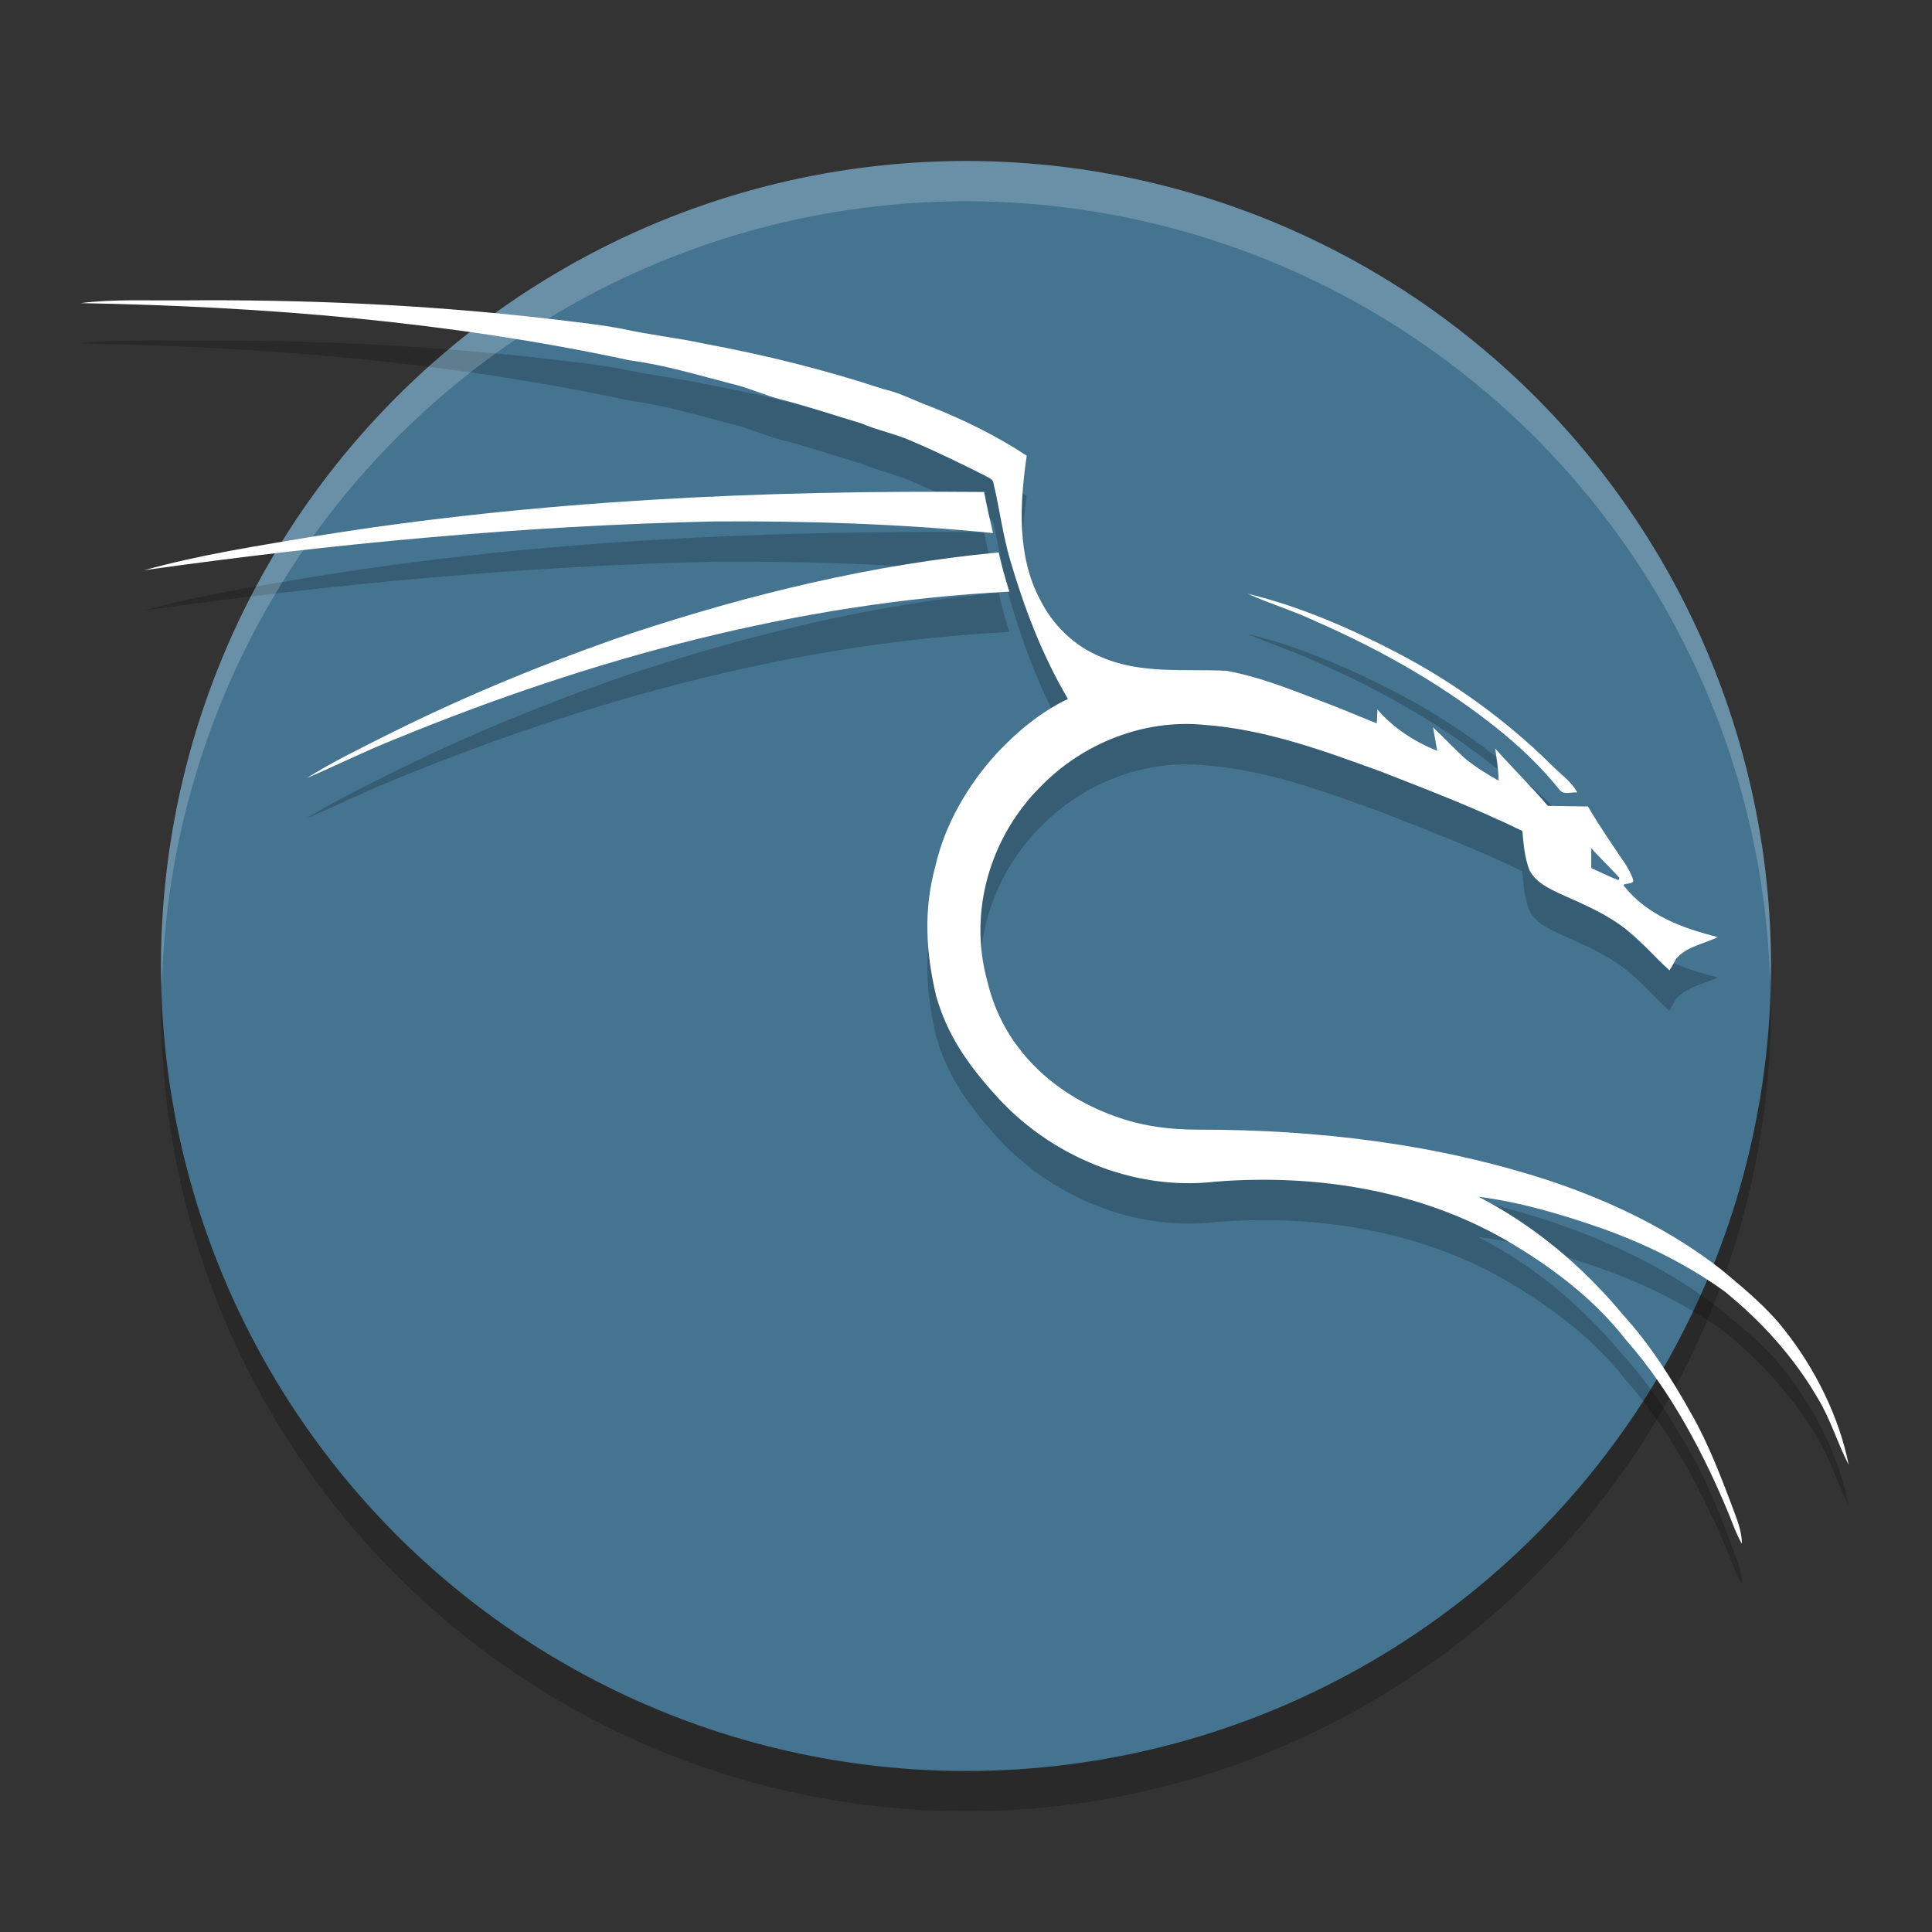 <svg xmlns="http://www.w3.org/2000/svg" width="48" height="48" version="1.1">
 <rect width="100%" height="100%" fill="#333333" stroke="none"/>
 <circle style="opacity:0.2" cx="24" cy="25" r="20"/>
 <circle style="fill:#447490" cx="24" cy="24" r="20"/>
 <path style="opacity:0.2" d="M 3.244,8.461 C 2.828,8.465 2.413,8.48 2,8.532 c 4.577,0.083 9.166,0.458 13.648,1.422 0.866,0.113 1.703,0.371 2.547,0.586 0.409,0.096 0.791,0.278 1.197,0.383 0.679,0.172 1.341,0.4 2.012,0.598 0.41,0.179 0.854,0.26 1.262,0.445 0.609,0.259 1.203,0.549 1.795,0.846 0.076,0.051 0.197,0.076 0.219,0.182 0.154,0.644 0.235,1.303 0.422,1.939 0.352,1.191 0.799,2.362 1.432,3.434 -0.674,0.321 -1.256,0.806 -1.766,1.346 -0.725,0.799 -1.29,1.763 -1.531,2.82 -0.295,1.082 -0.233,2.13 0.021,3.213 0.277,0.969 0.772,1.674 1.443,2.427 1.348,1.535 3.446,2.425 5.49,2.189 2.464,-0.198 5.031,0.196 7.195,1.434 1.137,0.657 2.21,1.465 3.021,2.508 1.102,1.254 1.932,2.828 2.564,4.367 0.093,0.232 0.176,0.47 0.305,0.686 0,-0.288 -0.107,-0.558 -0.203,-0.824 -0.295,-0.786 -0.629,-1.66 -1.045,-2.391 -0.492,-0.877 -1.031,-1.736 -1.711,-2.48 -0.993,-1.195 -2.203,-2.217 -3.588,-2.928 1.056,0.136 2.084,0.443 3.086,0.793 1.073,0.384 2.103,0.894 3.029,1.561 0.915,0.741 1.72,1.627 2.312,2.648 0.307,0.493 0.503,1.144 0.771,1.658 -0.236,-1.191 -0.833,-2.385 -1.58,-3.332 -0.442,-0.574 -1.004,-1.032 -1.555,-1.494 -1.272,-1.004 -2.751,-1.711 -4.281,-2.225 -2.809,-0.922 -5.78,-1.277 -8.729,-1.275 -0.712,0.004 -1.431,-0.09 -2.102,-0.34 -1.547,-0.556 -2.767,-1.722 -3.146,-3.321 -0.49,-1.737 0.054,-3.61 1.332,-4.877 1.038,-1.06 2.55,-1.664 4.037,-1.52 1.536,0.11 2.996,0.647 4.43,1.172 1.173,0.459 2.353,0.911 3.486,1.465 0.03,0.327 0.056,0.663 0.176,0.973 0.161,0.317 0.507,0.469 0.814,0.611 0.586,0.263 1.141,0.497 1.639,0.902 0.369,0.298 0.674,0.661 1.025,0.979 0.117,-0.188 0.136,-0.233 0.17,-0.299 0.018,-0.019 0.005,0.002 0.031,-0.027 0.265,-0.278 0.661,-0.333 1,-0.502 -0.88,-0.22 -1.745,-0.539 -2.322,-1.26 -0.091,-0.112 0.292,-0.011 0.213,-0.186 -0.056,-0.149 -0.108,-0.236 -0.184,-0.365 -0.319,-0.472 -0.645,-0.941 -0.932,-1.434 -0.333,-0.006 -0.666,-0.01 -0.998,-0.016 -0.418,-0.492 -0.88,-0.942 -1.307,-1.426 0.036,0.266 0.083,0.531 0.084,0.801 -0.285,-0.163 -0.568,-0.334 -0.822,-0.543 -0.278,-0.252 -0.535,-0.527 -0.809,-0.783 0.036,0.195 0.074,0.388 0.105,0.584 -0.562,-0.225 -1.09,-0.564 -1.484,-1.027 -0.006,0.115 -0.011,0.229 -0.016,0.344 -0.351,-0.135 -0.694,-0.286 -1.045,-0.422 -0.883,-0.332 -1.759,-0.714 -2.691,-0.883 -1.028,-0.052 -2.113,0.087 -3.086,-0.332 C 26.714,17.073 26.165,16.546 25.844,15.905 25.258,14.81 25.338,13.51 25.508,12.323 24.761,11.827 23.952,11.434 23.121,11.102 22.733,10.964 22.37,10.76 21.965,10.672 20.502,10.19 19.004,9.818 17.49,9.537 16.832,9.392 16.159,9.324 15.502,9.178 14.873,9.057 14.236,8.993 13.6,8.916 10.578,8.568 7.533,8.436 4.492,8.463 4.077,8.466 3.66,8.458 3.244,8.461 Z M 24.451,13.223 c -5.543,-0.047 -11.106,0.208 -16.584,1.094 -1.435,0.24 -2.879,0.461 -4.283,0.85 4.694,-0.66 9.423,-1.106 14.164,-1.211 2.309,-0.015 4.623,0.059 6.922,0.289 -0.077,-0.339 -0.156,-0.679 -0.219,-1.021 z m 0.361,1.502 c -3.119,0.293 -6.18,1.035 -9.148,2.018 -2.052,0.704 -4.067,1.527 -6.008,2.498 -0.689,0.346 -1.385,0.682 -2.039,1.094 0.738,-0.316 1.457,-0.675 2.203,-0.971 C 14.675,17.367 19.819,15.969 25.078,15.7 24.977,15.378 24.882,15.055 24.812,14.725 Z m 6.184,1.025 c 0.551,0.248 1.131,0.422 1.678,0.68 1.67,0.73 3.274,1.64 4.686,2.801 0.51,0.423 0.988,0.889 1.4,1.408 0.109,0.119 0.288,0.029 0.428,0.051 -0.157,-0.29 -0.443,-0.476 -0.666,-0.709 -1.127,-1.106 -2.421,-2.038 -3.82,-2.77 -1.179,-0.612 -2.412,-1.147 -3.705,-1.461 z"/>
 <path style="opacity:0.2;fill:#ffffff" d="M 24,4 A 20,20 0 0 0 4,24 20,20 0 0 0 4.021,24.582 20,20 0 0 1 24,5 20,20 0 0 1 43.979,24.418 20,20 0 0 0 44,24 20,20 0 0 0 24,4 Z"/>
 <path style="fill:#ffffff" d="M 3.244 7.461 C 2.828 7.464 2.413 7.479 2 7.531 C 6.577 7.614 11.166 7.989 15.648 8.953 C 16.514 9.066 17.351 9.324 18.195 9.539 C 18.604 9.635 18.986 9.817 19.393 9.922 C 20.071 10.094 20.733 10.321 21.404 10.52 C 21.815 10.698 22.259 10.779 22.666 10.965 C 23.275 11.224 23.869 11.514 24.461 11.811 C 24.537 11.862 24.658 11.887 24.68 11.992 C 24.833 12.636 24.915 13.296 25.102 13.932 C 25.453 15.122 25.9 16.294 26.533 17.365 C 25.859 17.686 25.277 18.171 24.768 18.711 C 24.042 19.51 23.478 20.474 23.236 21.531 C 22.942 22.613 23.003 23.661 23.258 24.744 C 23.535 25.713 24.029 26.42 24.701 27.172 C 26.049 28.707 28.147 29.595 30.191 29.359 C 32.655 29.161 35.222 29.557 37.387 30.795 C 38.523 31.452 39.597 32.26 40.408 33.303 C 41.511 34.556 42.34 36.128 42.973 37.668 C 43.065 37.9 43.149 38.138 43.277 38.354 C 43.277 38.065 43.171 37.795 43.074 37.529 C 42.779 36.743 42.446 35.869 42.029 35.139 C 41.538 34.262 40.998 33.405 40.318 32.66 C 39.326 31.465 38.115 30.444 36.73 29.732 C 37.786 29.868 38.814 30.175 39.816 30.525 C 40.889 30.909 41.92 31.417 42.846 32.084 C 43.76 32.825 44.565 33.711 45.158 34.732 C 45.466 35.226 45.661 35.879 45.93 36.393 C 45.693 35.202 45.097 34.007 44.35 33.061 C 43.908 32.487 43.346 32.028 42.795 31.566 C 41.523 30.563 40.044 29.853 38.514 29.34 C 35.705 28.418 32.733 28.065 29.785 28.066 C 29.073 28.07 28.354 27.977 27.684 27.727 C 26.136 27.171 24.917 26.004 24.537 24.404 C 24.047 22.667 24.591 20.794 25.869 19.527 C 26.907 18.467 28.42 17.863 29.906 18.008 C 31.442 18.118 32.902 18.655 34.336 19.18 C 35.509 19.638 36.689 20.091 37.822 20.645 C 37.852 20.972 37.878 21.307 37.998 21.617 C 38.159 21.934 38.505 22.086 38.812 22.229 C 39.398 22.491 39.953 22.725 40.451 23.131 C 40.82 23.429 41.126 23.792 41.477 24.109 C 41.594 23.922 41.613 23.876 41.646 23.811 C 41.665 23.791 41.652 23.812 41.678 23.783 C 41.943 23.505 42.339 23.45 42.678 23.281 C 41.798 23.062 40.932 22.742 40.355 22.021 C 40.264 21.909 40.647 22.011 40.568 21.836 C 40.513 21.687 40.461 21.6 40.385 21.471 C 40.066 20.999 39.739 20.53 39.453 20.037 C 39.12 20.031 38.787 20.027 38.455 20.021 C 38.037 19.529 37.575 19.08 37.148 18.596 C 37.184 18.862 37.232 19.127 37.232 19.396 C 36.947 19.233 36.665 19.062 36.41 18.854 C 36.132 18.602 35.875 18.327 35.602 18.07 C 35.637 18.265 35.675 18.459 35.707 18.654 C 35.145 18.429 34.618 18.09 34.223 17.627 C 34.217 17.742 34.212 17.856 34.207 17.971 C 33.856 17.836 33.513 17.685 33.162 17.549 C 32.279 17.217 31.404 16.835 30.471 16.666 C 29.443 16.614 28.357 16.753 27.385 16.334 C 26.714 16.073 26.165 15.546 25.844 14.904 C 25.258 13.81 25.338 12.51 25.508 11.322 C 24.761 10.827 23.952 10.434 23.121 10.102 C 22.733 9.963 22.37 9.76 21.965 9.672 C 20.502 9.189 19.004 8.817 17.49 8.537 C 16.832 8.392 16.159 8.324 15.502 8.178 C 14.873 8.057 14.236 7.992 13.6 7.916 C 10.578 7.568 7.533 7.436 4.492 7.463 C 4.077 7.466 3.66 7.458 3.244 7.461 z M 24.451 12.223 C 18.908 12.176 13.346 12.431 7.867 13.316 C 6.432 13.557 4.988 13.777 3.584 14.166 C 8.278 13.506 13.007 13.06 17.748 12.955 C 20.057 12.94 22.371 13.014 24.67 13.244 C 24.593 12.905 24.514 12.565 24.451 12.223 z M 24.812 13.725 C 21.694 14.018 18.633 14.759 15.664 15.742 C 13.612 16.446 11.597 17.269 9.656 18.24 C 8.967 18.587 8.271 18.922 7.617 19.334 C 8.355 19.018 9.074 18.659 9.82 18.363 C 14.675 16.367 19.819 14.968 25.078 14.699 C 24.977 14.378 24.882 14.054 24.812 13.725 z M 30.996 14.75 C 31.547 14.998 32.127 15.172 32.674 15.43 C 34.344 16.16 35.948 17.07 37.359 18.23 C 37.87 18.654 38.347 19.12 38.76 19.639 C 38.868 19.757 39.048 19.668 39.188 19.689 C 39.031 19.4 38.744 19.214 38.521 18.98 C 37.394 17.874 36.1 16.942 34.701 16.211 C 33.522 15.599 32.29 15.064 30.996 14.75 z"/>
 <path style="fill:#447490" d="m 39.534,21.078 c 0.753,0.784 -0.022,-0.029 0.688,0.717 0.02,0.021 0.013,0.007 -0.014,0.073 -0.229,-0.091 -0.45,-0.199 -0.673,-0.301 -0.002,-0.163 -0.002,-0.327 -0.002,-0.489 z"/>
</svg>
